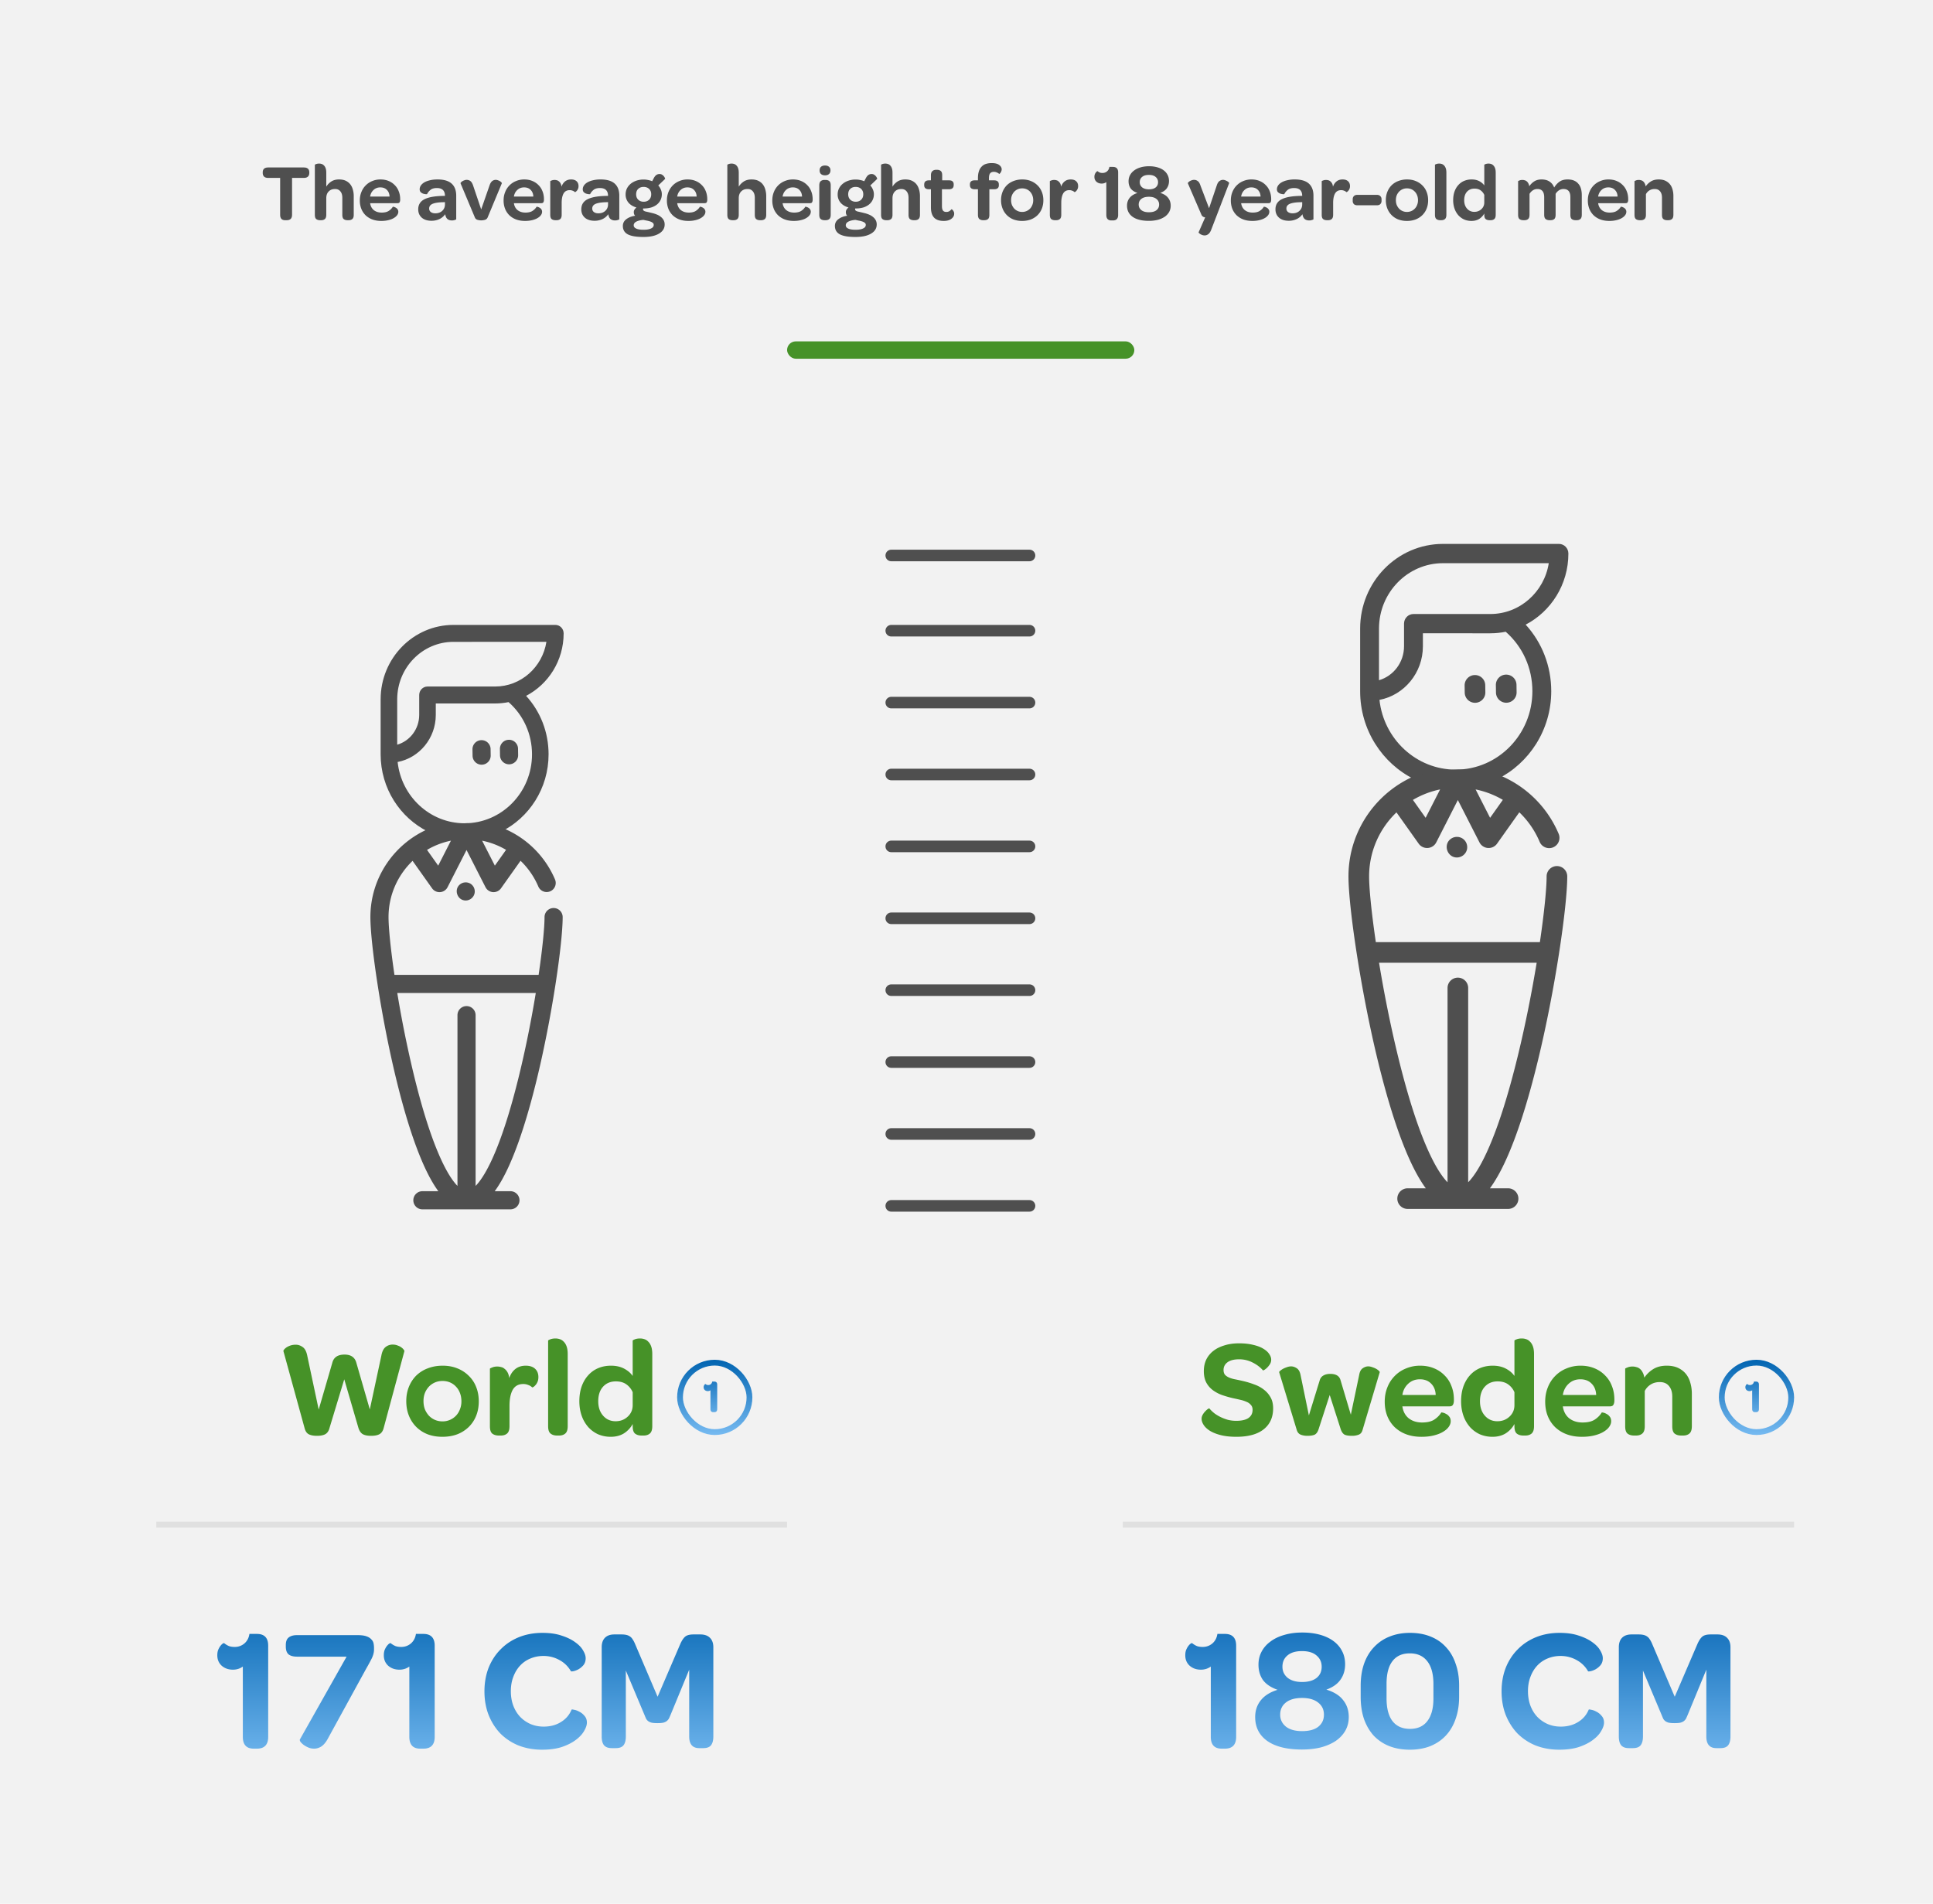 <svg width="334" height="329" viewBox="0 0 334 329" fill="none" xmlns="http://www.w3.org/2000/svg"><path fill="#F2F2F2" d="M0 0h334v329H0z"/><path d="M48.405 30.748h-2.058c-.635 0-.952-.299-.952-.896v-.056c0-.57.317-.854.952-.854h6.146c.634 0 .952.285.952.854v.056c0 .597-.318.896-.952.896h-2.03v6.37c0 .625-.304.938-.91.938h-.294c-.57 0-.854-.313-.854-.938v-6.37zm5.998-2.254c0-.037.075-.084.224-.14a1.47 1.47 0 0 1 .518-.084c.15 0 .294.023.434.07.15.047.28.13.392.252.122.112.22.27.294.476.075.205.112.467.112.784v2.408c.215-.355.5-.649.854-.882.364-.243.817-.364 1.358-.364.448 0 .83.075 1.148.224.317.15.579.355.784.616.206.261.355.57.448.924.103.345.154.719.154 1.12v3.22c0 .355-.084.602-.252.742-.159.13-.364.196-.616.196h-.21c-.27 0-.49-.065-.658-.196-.159-.13-.238-.378-.238-.742v-2.94c0-.476-.112-.845-.336-1.106-.215-.27-.518-.406-.91-.406-.476 0-.85.145-1.12.434-.27.28-.406.667-.406 1.162v2.856c0 .355-.084.602-.252.742-.158.13-.364.196-.616.196h-.21c-.27 0-.49-.065-.658-.196-.158-.13-.238-.378-.238-.742v-8.624zm7.77 6.146c0-.523.09-1.003.267-1.442.177-.448.425-.83.742-1.148a3.266 3.266 0 0 1 1.134-.756c.439-.187.915-.28 1.428-.28.504 0 .961.084 1.372.252.42.168.78.406 1.078.714.308.299.541.658.7 1.078.168.41.252.868.252 1.372v.14c-.01.177-.047.313-.112.406-.056.093-.177.14-.364.14h-4.718c.075.513.29.915.644 1.204.364.28.812.42 1.344.42.523 0 .933-.098 1.232-.294.308-.205.541-.443.7-.714 0-.01.051-.005.154.014a1 1 0 0 1 .322.126.865.865 0 0 1 .322.266c.103.121.154.28.154.476a.972.972 0 0 1-.196.56c-.13.187-.322.355-.574.504-.243.15-.55.27-.924.364a5.1 5.1 0 0 1-1.26.14c-.56 0-1.069-.084-1.526-.252a3.425 3.425 0 0 1-1.162-.714 3.25 3.25 0 0 1-.742-1.106 3.891 3.891 0 0 1-.266-1.47zm5.139-.672c-.019-.476-.173-.859-.462-1.148-.28-.29-.658-.434-1.134-.434-.467 0-.859.15-1.176.448-.317.29-.513.667-.588 1.134h3.36zm4.952 2.212c0-.793.355-1.372 1.064-1.736.719-.373 1.83-.57 3.332-.588h.224c0-.905-.467-1.358-1.4-1.358-.476 0-.845.107-1.106.322a2.155 2.155 0 0 0-.588.728c0 .01-.065.014-.196.014-.13-.01-.28-.037-.448-.084a1.082 1.082 0 0 1-.434-.252c-.13-.121-.196-.294-.196-.518 0-.215.06-.42.182-.616.13-.205.322-.387.574-.546.261-.159.583-.285.966-.378.392-.103.85-.154 1.372-.154 1.083 0 1.89.238 2.422.714.532.476.798 1.176.798 2.1v4.046c0 .047-.08.093-.238.14-.15.056-.317.084-.504.084-.317 0-.579-.084-.784-.252-.196-.177-.322-.453-.378-.826a2.512 2.512 0 0 1-.994.84c-.41.196-.868.294-1.372.294-.719 0-1.283-.182-1.694-.546-.401-.364-.602-.84-.602-1.428zm1.89-.14a.73.73 0 0 0 .28.602c.196.15.457.224.784.224.495 0 .896-.145 1.204-.434.308-.29.462-.658.462-1.106v-.392l-.364.014c-.784.019-1.377.112-1.778.28-.392.168-.588.439-.588.812zm5.419-4.368c-.01-.028.014-.075.07-.14a1.2 1.2 0 0 1 .224-.196c.103-.065.22-.121.35-.168.13-.056.27-.084.42-.084.243 0 .457.07.644.21.187.14.345.406.476.798l1.386 4.102 1.428-4.102c.13-.392.29-.658.476-.798a.984.984 0 0 1 .602-.21c.15 0 .29.028.42.084.14.047.257.103.35.168.103.065.177.13.224.196.056.065.08.112.07.14l-2.45 5.894a.715.715 0 0 1-.448.42 2.297 2.297 0 0 1-1.33 0 .67.67 0 0 1-.434-.406l-2.478-5.908zm7.443 2.968c0-.523.088-1.003.266-1.442.177-.448.424-.83.742-1.148a3.266 3.266 0 0 1 1.134-.756c.438-.187.914-.28 1.428-.28.504 0 .961.084 1.372.252.42.168.779.406 1.078.714.308.299.541.658.7 1.078.168.41.252.868.252 1.372v.14c-.01.177-.047.313-.112.406-.056.093-.178.14-.364.14h-4.718c.074.513.289.915.644 1.204.364.28.812.42 1.344.42.522 0 .933-.098 1.232-.294.308-.205.541-.443.7-.714 0-.01.051-.005.154.014a1 1 0 0 1 .322.126.865.865 0 0 1 .322.266c.102.121.154.28.154.476a.972.972 0 0 1-.196.56c-.131.187-.322.355-.574.504-.243.15-.551.27-.924.364a5.1 5.1 0 0 1-1.26.14c-.56 0-1.069-.084-1.526-.252a3.425 3.425 0 0 1-1.162-.714 3.25 3.25 0 0 1-.742-1.106 3.891 3.891 0 0 1-.266-1.47zm5.138-.672c-.019-.476-.173-.859-.462-1.148-.28-.29-.658-.434-1.134-.434-.467 0-.859.15-1.176.448-.318.29-.514.667-.588 1.134h3.36zm2.923-2.646c0-.028.075-.07.224-.126a1.423 1.423 0 0 1 .91-.042c.13.028.247.089.35.182.112.084.21.2.294.35.084.15.14.34.168.574.14-.392.345-.695.616-.91.28-.224.63-.336 1.05-.336.401 0 .714.103.938.308.224.205.336.485.336.84a1.185 1.185 0 0 1-.518 1.008c-.065.028-.103.037-.112.028a1.028 1.028 0 0 0-.392-.238 1.246 1.246 0 0 0-.504-.098c-.485 0-.84.196-1.064.588-.215.392-.322.933-.322 1.624v2.044c0 .355-.084.602-.252.742-.159.13-.364.196-.616.196h-.21c-.27 0-.49-.065-.658-.196-.159-.13-.238-.378-.238-.742v-5.796zm5.365 4.858c0-.793.354-1.372 1.064-1.736.718-.373 1.829-.57 3.332-.588h.224c0-.905-.467-1.358-1.4-1.358-.476 0-.845.107-1.106.322a2.141 2.141 0 0 0-.588.728c0 .01-.066.014-.196.014a2.307 2.307 0 0 1-.448-.084 1.076 1.076 0 0 1-.434-.252c-.131-.121-.196-.294-.196-.518 0-.215.06-.42.182-.616.13-.205.322-.387.574-.546a3.41 3.41 0 0 1 .966-.378 5.445 5.445 0 0 1 1.372-.154c1.082 0 1.89.238 2.422.714.532.476.798 1.176.798 2.1v4.046c0 .047-.08.093-.238.14-.15.056-.318.084-.504.084-.318 0-.579-.084-.784-.252-.196-.177-.322-.453-.378-.826a2.514 2.514 0 0 1-.994.84 3.146 3.146 0 0 1-1.372.294c-.719 0-1.284-.182-1.694-.546-.402-.364-.602-.84-.602-1.428zm1.89-.14a.73.73 0 0 0 .28.602c.196.15.457.224.784.224.494 0 .896-.145 1.204-.434.308-.29.462-.658.462-1.106v-.392l-.364.014c-.784.019-1.377.112-1.778.28-.392.168-.588.439-.588.812zm5.29 3.01c0-.476.196-.863.588-1.162.402-.308.915-.509 1.54-.602-.158-.14-.238-.35-.238-.63 0-.159.042-.303.126-.434a1.59 1.59 0 0 1 .336-.364c-.588-.168-1.05-.448-1.386-.84a2.176 2.176 0 0 1-.49-1.414c0-.364.075-.705.224-1.022.159-.317.374-.588.644-.812.28-.233.612-.415.994-.546a3.88 3.88 0 0 1 1.26-.196c.271 0 .528.028.77.084.252.047.486.117.7.21l.294-.56c.131-.243.271-.415.42-.518a.948.948 0 0 1 .56-.168c.178 0 .327.042.448.126.131.084.234.177.308.28.084.103.14.2.168.294.038.084.052.13.042.14l-1.19 1.134c.196.215.346.453.448.714.112.252.168.523.168.812 0 .364-.074.695-.224.994-.14.299-.35.56-.63.784-.27.215-.597.383-.98.504a4.578 4.578 0 0 1-1.288.168h-.098a.32.32 0 0 0-.028.14c0 .187.154.317.462.392.308.065.742.168 1.302.308.243.065.481.15.714.252.234.103.444.233.63.392.187.15.336.327.448.532.122.215.182.467.182.756 0 .663-.322 1.185-.966 1.568-.644.392-1.549.588-2.716.588-1.232 0-2.132-.154-2.702-.462-.56-.308-.84-.789-.84-1.442zm3.598-4.186c.392 0 .705-.117.938-.35.243-.233.364-.546.364-.938 0-.383-.121-.69-.364-.924-.242-.233-.56-.35-.952-.35-.382 0-.695.117-.938.35-.233.224-.35.532-.35.924s.122.705.364.938c.243.233.556.35.938.35zm-1.722 4.074c0 .243.14.43.42.56.28.14.705.21 1.274.21.57 0 1.004-.075 1.302-.224.308-.14.462-.345.462-.616a.452.452 0 0 0-.154-.35 1.485 1.485 0 0 0-.406-.224 4.652 4.652 0 0 0-.56-.154 9.307 9.307 0 0 1-.658-.14c-.494.037-.9.135-1.218.294-.308.159-.462.373-.462.644zm5.736-4.298c0-.523.089-1.003.266-1.442a3.352 3.352 0 0 1 1.876-1.904 3.61 3.61 0 0 1 1.428-.28c.504 0 .962.084 1.372.252.42.168.78.406 1.078.714.308.299.542.658.7 1.078.168.41.252.868.252 1.372v.14c-.009.177-.046.313-.112.406-.056.093-.177.14-.364.14h-4.718c.075.513.29.915.644 1.204.364.28.812.42 1.344.42.523 0 .934-.098 1.232-.294.308-.205.542-.443.7-.714 0-.01.052-.005.154.014.103.019.21.06.322.126a.857.857 0 0 1 .322.266.71.71 0 0 1 .154.476.97.97 0 0 1-.196.56c-.13.187-.322.355-.574.504-.242.15-.55.27-.924.364a5.1 5.1 0 0 1-1.26.14c-.56 0-1.068-.084-1.526-.252a3.428 3.428 0 0 1-1.162-.714 3.265 3.265 0 0 1-.742-1.106 3.897 3.897 0 0 1-.266-1.47zm5.138-.672c-.018-.476-.172-.859-.462-1.148-.28-.29-.658-.434-1.134-.434-.466 0-.858.15-1.176.448-.317.29-.513.667-.588 1.134h3.36zm5.303-5.474c0-.037.074-.084.224-.14a1.47 1.47 0 0 1 .518-.084c.149 0 .294.023.434.07a.89.89 0 0 1 .392.252c.121.112.219.27.294.476.074.205.112.467.112.784v2.408a2.74 2.74 0 0 1 .854-.882c.364-.243.816-.364 1.358-.364.448 0 .83.075 1.148.224.317.15.578.355.784.616.205.261.354.57.448.924.102.345.154.719.154 1.12v3.22c0 .355-.084.602-.252.742-.159.13-.364.196-.616.196h-.21c-.271 0-.49-.065-.658-.196-.159-.13-.238-.378-.238-.742v-2.94c0-.476-.112-.845-.336-1.106-.215-.27-.518-.406-.91-.406-.476 0-.85.145-1.12.434-.271.28-.406.667-.406 1.162v2.856c0 .355-.084.602-.252.742-.159.13-.364.196-.616.196h-.21c-.271 0-.49-.065-.658-.196-.159-.13-.238-.378-.238-.742v-8.624zm7.77 6.146c0-.523.089-1.003.266-1.442a3.352 3.352 0 0 1 1.876-1.904 3.61 3.61 0 0 1 1.428-.28c.504 0 .962.084 1.372.252.42.168.78.406 1.078.714.308.299.542.658.7 1.078.168.41.252.868.252 1.372v.14c-.009.177-.046.313-.112.406-.056.093-.177.14-.364.14h-4.718c.075.513.29.915.644 1.204.364.28.812.42 1.344.42.523 0 .934-.098 1.232-.294.308-.205.542-.443.7-.714 0-.01.052-.005.154.014.103.019.21.06.322.126a.857.857 0 0 1 .322.266.71.71 0 0 1 .154.476.97.97 0 0 1-.196.56c-.13.187-.322.355-.574.504-.242.15-.55.27-.924.364a5.1 5.1 0 0 1-1.26.14c-.56 0-1.068-.084-1.526-.252a3.428 3.428 0 0 1-1.162-.714 3.265 3.265 0 0 1-.742-1.106 3.897 3.897 0 0 1-.266-1.47zm5.138-.672c-.018-.476-.172-.859-.462-1.148-.28-.29-.658-.434-1.134-.434-.466 0-.858.15-1.176.448-.317.29-.513.667-.588 1.134h3.36zm3.974-3.668c-.299 0-.532-.075-.7-.224-.159-.15-.238-.36-.238-.63 0-.261.079-.467.238-.616.168-.15.401-.224.7-.224.298 0 .527.075.686.224.168.14.252.345.252.616 0 .27-.084.48-.252.63-.159.15-.388.224-.686.224zm-.994 1.75c0-.355.084-.602.252-.742a.95.95 0 0 1 .63-.21h.21c.27 0 .485.07.644.21.158.13.238.378.238.742v5.068c0 .355-.084.602-.252.742-.159.13-.364.196-.616.196h-.21c-.262 0-.476-.065-.644-.196-.168-.13-.252-.378-.252-.742V32.05zm2.7 7c0-.476.196-.863.588-1.162.401-.308.915-.509 1.54-.602-.159-.14-.238-.35-.238-.63 0-.159.042-.303.126-.434.093-.14.205-.261.336-.364-.588-.168-1.05-.448-1.386-.84a2.17 2.17 0 0 1-.49-1.414c0-.364.075-.705.224-1.022.159-.317.373-.588.644-.812.28-.233.611-.415.994-.546a3.88 3.88 0 0 1 1.26-.196c.271 0 .527.028.77.084.252.047.485.117.7.21l.294-.56c.131-.243.271-.415.42-.518a.946.946 0 0 1 .56-.168c.177 0 .327.042.448.126.131.084.233.177.308.28.084.103.14.2.168.294.037.084.051.13.042.14l-1.19 1.134c.196.215.345.453.448.714.112.252.168.523.168.812 0 .364-.075.695-.224.994-.14.299-.35.56-.63.784a3.035 3.035 0 0 1-.98.504 4.583 4.583 0 0 1-1.288.168h-.098a.307.307 0 0 0-.028.14c0 .187.154.317.462.392.308.065.742.168 1.302.308.243.065.481.15.714.252.233.103.443.233.63.392.187.15.336.327.448.532.121.215.182.467.182.756 0 .663-.322 1.185-.966 1.568-.644.392-1.549.588-2.716.588-1.232 0-2.133-.154-2.702-.462-.56-.308-.84-.789-.84-1.442zm3.598-4.186c.392 0 .705-.117.938-.35.243-.233.364-.546.364-.938 0-.383-.121-.69-.364-.924-.243-.233-.56-.35-.952-.35-.383 0-.695.117-.938.35-.233.224-.35.532-.35.924s.121.705.364.938c.243.233.555.35.938.35zm-1.722 4.074c0 .243.14.43.42.56.28.14.705.21 1.274.21.569 0 1.003-.075 1.302-.224.308-.14.462-.345.462-.616a.452.452 0 0 0-.154-.35 1.5 1.5 0 0 0-.406-.224 4.705 4.705 0 0 0-.56-.154 9.19 9.19 0 0 1-.658-.14c-.495.037-.901.135-1.218.294-.308.159-.462.373-.462.644zm6.1-10.444c0-.037.075-.084.224-.14a1.47 1.47 0 0 1 .518-.084c.149 0 .294.023.434.07a.89.89 0 0 1 .392.252c.121.112.219.27.294.476.075.205.112.467.112.784v2.408a2.75 2.75 0 0 1 .854-.882c.364-.243.817-.364 1.358-.364.448 0 .831.075 1.148.224.317.15.579.355.784.616.205.261.355.57.448.924.103.345.154.719.154 1.12v3.22c0 .355-.084.602-.252.742-.159.13-.364.196-.616.196h-.21c-.271 0-.49-.065-.658-.196-.159-.13-.238-.378-.238-.742v-2.94c0-.476-.112-.845-.336-1.106-.215-.27-.518-.406-.91-.406-.476 0-.849.145-1.12.434-.271.28-.406.667-.406 1.162v2.856c0 .355-.084.602-.252.742-.159.13-.364.196-.616.196h-.21c-.271 0-.49-.065-.658-.196-.159-.13-.238-.378-.238-.742v-8.624zm8.614 4.214h-.336c-.551 0-.826-.229-.826-.686v-.126c0-.485.275-.728.826-.728h.336V30.3c0-.327.079-.565.238-.714.159-.159.378-.238.658-.238h.168c.271 0 .485.07.644.21.159.13.238.378.238.742v.868h1.19c.28 0 .481.06.602.182.131.112.196.285.196.518v.112c0 .485-.271.728-.812.728h-1.218v2.912c0 .336.056.588.168.756.121.168.317.252.588.252a.991.991 0 0 0 .518-.126c.14-.093.261-.205.364-.336.009-.01.037 0 .084.028a.558.558 0 0 1 .168.14c.056.065.107.15.154.252.047.093.07.21.07.35 0 .345-.163.64-.49.882-.317.243-.756.364-1.316.364-.756 0-1.316-.196-1.68-.588-.355-.392-.532-.975-.532-1.75v-3.136zm8.124 0h-.56c-.551 0-.826-.243-.826-.728v-.112c0-.467.275-.7.826-.7h.56v-.364c0-.476.056-.877.168-1.204a2.04 2.04 0 0 1 .476-.812c.205-.215.453-.369.742-.462.299-.093.625-.14.98-.14.607 0 1.045.112 1.316.336.28.215.42.462.42.742a.797.797 0 0 1-.07.336 1.013 1.013 0 0 1-.28.42c-.037.037-.061.051-.07.042a1.522 1.522 0 0 0-.406-.252 1.235 1.235 0 0 0-.532-.112c-.289 0-.504.089-.644.266-.131.168-.196.448-.196.84v.364h.882c.551 0 .826.243.826.728v.126c0 .457-.275.686-.826.686h-.812v4.41c0 .364-.079.611-.238.742-.159.13-.373.196-.644.196h-.21a.995.995 0 0 1-.63-.196c-.168-.14-.252-.387-.252-.742v-4.41zm3.994 1.876a3.8 3.8 0 0 1 .266-1.442c.177-.439.424-.817.742-1.134.326-.317.714-.56 1.162-.728a4.106 4.106 0 0 1 1.498-.266c.541 0 1.031.089 1.47.266.448.177.83.425 1.148.742.326.308.578.686.756 1.134.177.439.266.924.266 1.456 0 .532-.089 1.017-.266 1.456-.178.439-.43.817-.756 1.134-.318.308-.7.55-1.148.728a4.241 4.241 0 0 1-1.498.252 4.194 4.194 0 0 1-1.484-.252 3.335 3.335 0 0 1-1.148-.742 3.353 3.353 0 0 1-.742-1.134 3.878 3.878 0 0 1-.266-1.47zm1.736 0c0 .299.046.574.14.826.102.243.238.457.406.644.168.177.368.317.602.42.233.103.49.154.77.154a1.86 1.86 0 0 0 1.358-.574c.168-.177.298-.387.392-.63.102-.252.154-.523.154-.812 0-.299-.047-.574-.14-.826a1.875 1.875 0 0 0-.392-.644 1.75 1.75 0 0 0-.602-.434 1.893 1.893 0 0 0-.77-.154c-.28 0-.537.051-.77.154a1.833 1.833 0 0 0-.602.42 2.036 2.036 0 0 0-.406.644c-.094.243-.14.513-.14.812zm6.694-3.262c0-.028.075-.07.224-.126a1.417 1.417 0 0 1 .91-.042.74.74 0 0 1 .35.182c.112.084.21.2.294.35.084.15.14.34.168.574.14-.392.346-.695.616-.91.28-.224.63-.336 1.05-.336.402 0 .714.103.938.308.224.205.336.485.336.84a1.174 1.174 0 0 1-.308.826.854.854 0 0 1-.21.182c-.065.028-.102.037-.112.028a1.02 1.02 0 0 0-.392-.238 1.243 1.243 0 0 0-.504-.098c-.485 0-.84.196-1.064.588-.214.392-.322.933-.322 1.624v2.044c0 .355-.084.602-.252.742-.158.13-.364.196-.616.196h-.21c-.27 0-.49-.065-.658-.196-.158-.13-.238-.378-.238-.742v-5.796zm9.758.154c-.234.168-.5.252-.798.252-.364 0-.668-.107-.91-.322-.234-.215-.35-.495-.35-.84 0-.168.023-.313.07-.434.056-.13.116-.238.182-.322a.823.823 0 0 1 .182-.182c.065-.037.102-.051.112-.042.13.103.261.182.392.238.13.047.284.07.462.07.298 0 .56-.093.784-.28.224-.196.359-.453.406-.77h.602c.606 0 .91.317.91.952v7.35c0 .635-.304.952-.91.952h-.252c-.588 0-.882-.317-.882-.952v-5.67zm3.578 4.074c0-.523.15-.97.448-1.344.299-.383.752-.667 1.358-.854-.532-.187-.924-.448-1.176-.784-.242-.345-.364-.76-.364-1.246 0-.383.084-.733.252-1.05.168-.317.406-.588.714-.812.308-.233.677-.41 1.106-.532.439-.13.924-.196 1.456-.196a5.3 5.3 0 0 1 1.442.182c.43.121.794.294 1.092.518a2.256 2.256 0 0 1 .924 1.862c0 .476-.126.891-.378 1.246-.242.345-.62.611-1.134.798.616.187 1.069.471 1.358.854.299.373.448.826.448 1.358 0 .392-.088.751-.266 1.078a2.527 2.527 0 0 1-.756.826 3.984 3.984 0 0 1-1.19.532 6.232 6.232 0 0 1-1.568.182c-1.194 0-2.123-.229-2.786-.686-.653-.467-.98-1.11-.98-1.932zm3.78-2.828c.495 0 .882-.107 1.162-.322.28-.224.42-.527.42-.91 0-.373-.14-.677-.42-.91-.27-.233-.658-.35-1.162-.35-.513 0-.905.117-1.176.35-.27.224-.406.527-.406.91 0 .364.14.663.42.896.29.224.677.336 1.162.336zm-1.764 2.632c0 .392.154.714.462.966.308.243.742.364 1.302.364.57 0 1.004-.117 1.302-.35.308-.243.462-.57.462-.98 0-.41-.158-.737-.476-.98-.308-.243-.737-.364-1.288-.364-.56 0-.994.121-1.302.364-.308.243-.462.57-.462.98zm8.492-3.682c-.01-.028.014-.075.07-.14.056-.065.13-.13.224-.196.102-.065.219-.121.35-.168.14-.056.284-.084.434-.084.233 0 .443.07.63.21.196.13.354.392.476.784l1.484 3.906 1.316-3.892c.121-.392.28-.658.476-.798.196-.14.401-.21.616-.21.14 0 .275.028.406.084.13.047.247.103.35.168a.849.849 0 0 1 .238.182c.056.056.079.098.07.126l-3.108 8.078c-.15.373-.322.625-.518.756a.986.986 0 0 1-.602.21c-.14 0-.28-.023-.42-.07a1.717 1.717 0 0 1-.35-.168 1.647 1.647 0 0 1-.224-.182c-.047-.056-.066-.098-.056-.126l1.134-2.576c-.318-.037-.532-.187-.644-.448l-2.352-5.446zm7.429 2.968c0-.523.089-1.003.266-1.442.177-.448.425-.83.742-1.148a3.26 3.26 0 0 1 1.134-.756 3.61 3.61 0 0 1 1.428-.28c.504 0 .961.084 1.372.252.42.168.779.406 1.078.714.308.299.541.658.7 1.078.168.41.252.868.252 1.372v.14c-.009.177-.047.313-.112.406-.056.093-.177.14-.364.14h-4.718c.075.513.289.915.644 1.204.364.28.812.42 1.344.42.523 0 .933-.098 1.232-.294.308-.205.541-.443.7-.714 0-.01.051-.005.154.014.103.019.21.06.322.126a.865.865 0 0 1 .322.266.71.71 0 0 1 .154.476.97.97 0 0 1-.196.56 1.815 1.815 0 0 1-.574.504c-.243.15-.551.27-.924.364a5.1 5.1 0 0 1-1.26.14c-.56 0-1.069-.084-1.526-.252a3.428 3.428 0 0 1-1.162-.714 3.25 3.25 0 0 1-.742-1.106 3.897 3.897 0 0 1-.266-1.47zm5.138-.672c-.019-.476-.173-.859-.462-1.148-.28-.29-.658-.434-1.134-.434-.467 0-.859.15-1.176.448-.317.29-.513.667-.588 1.134h3.36zm2.573 2.212c0-.793.355-1.372 1.064-1.736.719-.373 1.829-.57 3.332-.588h.224c0-.905-.467-1.358-1.4-1.358-.476 0-.845.107-1.106.322a2.165 2.165 0 0 0-.588.728c0 .01-.065.014-.196.014a2.307 2.307 0 0 1-.448-.084 1.083 1.083 0 0 1-.434-.252c-.131-.121-.196-.294-.196-.518 0-.215.061-.42.182-.616.131-.205.322-.387.574-.546a3.41 3.41 0 0 1 .966-.378 5.445 5.445 0 0 1 1.372-.154c1.083 0 1.89.238 2.422.714.532.476.798 1.176.798 2.1v4.046c0 .047-.079.093-.238.14a1.424 1.424 0 0 1-.504.084c-.317 0-.579-.084-.784-.252-.196-.177-.322-.453-.378-.826a2.514 2.514 0 0 1-.994.84 3.146 3.146 0 0 1-1.372.294c-.719 0-1.283-.182-1.694-.546-.401-.364-.602-.84-.602-1.428zm1.89-.14a.73.73 0 0 0 .28.602c.196.15.457.224.784.224.495 0 .896-.145 1.204-.434.308-.29.462-.658.462-1.106v-.392l-.364.014c-.784.019-1.377.112-1.778.28-.392.168-.588.439-.588.812zm6.103-4.718c0-.028.074-.07.224-.126a1.428 1.428 0 0 1 .91-.042.75.75 0 0 1 .35.182c.112.084.21.2.294.35.084.15.14.34.168.574.14-.392.345-.695.616-.91.28-.224.63-.336 1.05-.336.401 0 .714.103.938.308.224.205.336.485.336.84a1.19 1.19 0 0 1-.308.826.892.892 0 0 1-.21.182c-.066.028-.103.037-.112.028a1.035 1.035 0 0 0-.392-.238 1.25 1.25 0 0 0-.504-.098c-.486 0-.84.196-1.064.588-.215.392-.322.933-.322 1.624v2.044c0 .355-.084.602-.252.742-.159.13-.364.196-.616.196h-.21c-.271 0-.49-.065-.658-.196-.159-.13-.238-.378-.238-.742v-5.796zm6.166 4.158c-.271 0-.476-.07-.616-.21a.798.798 0 0 1-.196-.546v-.294c0-.215.065-.392.196-.532.14-.15.345-.224.616-.224h3.36c.27 0 .471.075.602.224.14.14.21.317.21.532v.294c0 .215-.07.397-.21.546-.131.14-.332.21-.602.21h-3.36zm4.913-.896c0-.523.089-1.003.266-1.442.177-.439.425-.817.742-1.134a3.32 3.32 0 0 1 1.162-.728 4.11 4.11 0 0 1 1.498-.266c.541 0 1.031.089 1.47.266.448.177.831.425 1.148.742.327.308.579.686.756 1.134.177.439.266.924.266 1.456 0 .532-.089 1.017-.266 1.456a3.258 3.258 0 0 1-.756 1.134c-.317.308-.7.55-1.148.728a4.237 4.237 0 0 1-1.498.252 4.198 4.198 0 0 1-1.484-.252 3.335 3.335 0 0 1-1.148-.742 3.368 3.368 0 0 1-.742-1.134 3.897 3.897 0 0 1-.266-1.47zm1.736 0c0 .299.047.574.14.826.103.243.238.457.406.644a1.844 1.844 0 0 0 1.372.574 1.853 1.853 0 0 0 1.75-1.204c.103-.252.154-.523.154-.812 0-.299-.047-.574-.14-.826a1.86 1.86 0 0 0-.392-.644 1.75 1.75 0 0 0-.602-.434 1.89 1.89 0 0 0-.77-.154 1.844 1.844 0 0 0-1.372.574 2.054 2.054 0 0 0-.406.644c-.093.243-.14.513-.14.812zm6.751-6.09c0-.037.074-.084.224-.14a1.47 1.47 0 0 1 .518-.084c.149 0 .294.023.434.07a.89.89 0 0 1 .392.252c.121.112.219.27.294.476.074.205.112.467.112.784v7.266c0 .355-.084.602-.252.742-.159.13-.364.196-.616.196h-.21c-.262 0-.476-.065-.644-.196-.168-.13-.252-.378-.252-.742v-8.624zm3.148 6.104c0-.541.075-1.031.224-1.47.159-.448.378-.826.658-1.134.28-.317.616-.56 1.008-.728a3.272 3.272 0 0 1 1.302-.252c.504 0 .943.098 1.316.294.373.196.663.443.868.742v-3.556c0-.037.075-.084.224-.14a1.47 1.47 0 0 1 .518-.084c.149 0 .294.023.434.07a.89.89 0 0 1 .392.252c.121.112.219.27.294.476.075.205.112.467.112.784v7.266c0 .355-.084.602-.252.742-.159.13-.364.196-.616.196h-.21c-.271 0-.49-.065-.658-.196-.159-.13-.238-.378-.238-.742v-.224a2.589 2.589 0 0 1-.896.952c-.373.224-.812.336-1.316.336-.457 0-.882-.084-1.274-.252a3.074 3.074 0 0 1-.994-.728 3.49 3.49 0 0 1-.658-1.134 4.367 4.367 0 0 1-.238-1.47zm1.904 0c0 .597.163 1.083.49 1.456.327.373.747.56 1.26.56.233 0 .453-.037.658-.112.215-.084.397-.196.546-.336.159-.14.285-.308.378-.504.093-.205.14-.43.14-.672v-1.302a1.881 1.881 0 0 0-.644-.798c-.28-.196-.63-.294-1.05-.294-.541 0-.975.182-1.302.546-.317.355-.476.84-.476 1.456zm9.315-3.276c0-.028.075-.07.224-.126.15-.065.322-.098.518-.098.131 0 .257.019.378.056a.809.809 0 0 1 .35.168.992.992 0 0 1 .28.336c.084.14.145.317.182.532.234-.345.518-.625.854-.84.346-.224.766-.336 1.26-.336.57 0 1.036.126 1.4.378.364.243.626.583.784 1.022.234-.392.532-.723.896-.994.374-.27.845-.406 1.414-.406.439 0 .812.065 1.12.196.308.13.56.317.756.56.206.233.355.518.448.854.094.336.14.705.14 1.106v3.388c0 .355-.084.602-.252.742-.158.13-.364.196-.616.196h-.21c-.27 0-.49-.065-.658-.196-.158-.13-.238-.378-.238-.742v-3.066c0-.924-.396-1.386-1.19-1.386-.289 0-.555.08-.798.238-.233.159-.42.36-.56.602v3.612c0 .355-.079.602-.238.742-.158.13-.368.196-.63.196h-.196c-.27 0-.49-.065-.658-.196-.168-.13-.252-.378-.252-.742v-3.024c0-.952-.392-1.428-1.176-1.428-.289 0-.555.08-.798.238-.233.159-.42.36-.56.602v3.612c0 .355-.084.602-.252.742-.158.13-.364.196-.616.196h-.21c-.27 0-.49-.065-.658-.196-.158-.13-.238-.378-.238-.742v-5.796zm12.05 3.318c0-.523.089-1.003.266-1.442a3.352 3.352 0 0 1 1.876-1.904 3.61 3.61 0 0 1 1.428-.28c.504 0 .962.084 1.372.252.42.168.78.406 1.078.714.308.299.542.658.7 1.078.168.41.252.868.252 1.372v.14c-.009.177-.046.313-.112.406-.056.093-.177.14-.364.14h-4.718c.075.513.29.915.644 1.204.364.28.812.42 1.344.42.523 0 .934-.098 1.232-.294.308-.205.542-.443.7-.714 0-.01.052-.005.154.014.103.019.21.06.322.126a.857.857 0 0 1 .322.266.71.71 0 0 1 .154.476.97.97 0 0 1-.196.56c-.13.187-.322.355-.574.504-.242.15-.55.27-.924.364a5.1 5.1 0 0 1-1.26.14c-.56 0-1.068-.084-1.526-.252a3.428 3.428 0 0 1-1.162-.714 3.265 3.265 0 0 1-.742-1.106 3.897 3.897 0 0 1-.266-1.47zm5.138-.672c-.018-.476-.172-.859-.462-1.148-.28-.29-.658-.434-1.134-.434-.466 0-.858.15-1.176.448-.317.29-.513.667-.588 1.134h3.36zm2.924-2.646c0-.028.074-.07.224-.126.149-.065.322-.098.518-.098.13 0 .256.019.378.056a.82.82 0 0 1 .35.168c.112.084.205.2.28.35.084.14.144.322.182.546.242-.355.546-.644.91-.868.364-.224.812-.336 1.344-.336.448 0 .83.075 1.148.224.317.15.578.35.784.602.205.252.354.55.448.896.102.345.154.714.154 1.106v3.276c0 .355-.084.602-.252.742-.159.13-.364.196-.616.196h-.21c-.271 0-.49-.065-.658-.196-.159-.13-.238-.378-.238-.742v-2.982c0-.457-.112-.817-.336-1.078-.215-.261-.523-.392-.924-.392a1.67 1.67 0 0 0-.924.252 1.632 1.632 0 0 0-.588.644v3.556c0 .355-.084.602-.252.742-.159.13-.364.196-.616.196h-.21c-.271 0-.49-.065-.658-.196-.159-.13-.238-.378-.238-.742v-5.796z" fill="#4F4F4F"/><rect x="136" y="58.996" width="60" height="3" rx="1.5" fill="#469228"/><path stroke="#4F4F4F" stroke-width="2" stroke-linecap="round" stroke-linejoin="round" d="M154 208.402h23.887M154 195.977h23.887M154 183.551h23.887M154 171.125h23.887M154 158.703h23.887M154 146.277h23.887M154 133.852h23.887M154 121.426h23.887M154 109h23.887M154 96h23.887"/><path d="M207.624 245.192c0-.24.064-.472.192-.696.128-.224.272-.416.432-.576.16-.176.312-.312.456-.408.144-.096.232-.128.264-.096.24.288.52.56.84.816.336.256.704.48 1.104.672.4.192.824.352 1.272.48.464.112.936.168 1.416.168.928 0 1.632-.16 2.112-.48.48-.336.72-.808.72-1.416 0-.352-.096-.632-.288-.84a1.762 1.762 0 0 0-.72-.528 5.332 5.332 0 0 0-1.08-.36c-.4-.096-.832-.192-1.296-.288-.624-.144-1.24-.32-1.848-.528a6.145 6.145 0 0 1-1.608-.84 3.978 3.978 0 0 1-1.152-1.32c-.288-.544-.432-1.208-.432-1.992 0-.72.136-1.376.408-1.968a4.299 4.299 0 0 1 1.224-1.512c.528-.416 1.168-.736 1.92-.96.752-.24 1.592-.36 2.52-.36.944 0 1.76.088 2.448.264.704.16 1.28.376 1.728.648.464.272.808.576 1.032.912.24.336.36.672.36 1.008 0 .272-.072.528-.216.768a3.59 3.59 0 0 1-.48.6c-.16.16-.32.288-.48.384-.144.08-.224.112-.24.096-.464-.544-1.064-1-1.8-1.368a5.042 5.042 0 0 0-2.328-.552c-.864 0-1.528.168-1.992.504-.464.336-.696.784-.696 1.344 0 .336.08.608.24.816.176.192.408.352.696.48s.632.232 1.032.312c.416.08.864.176 1.344.288.704.16 1.368.36 1.992.6.64.224 1.2.528 1.68.912.48.368.864.816 1.152 1.344.288.512.432 1.136.432 1.872 0 1.552-.544 2.76-1.632 3.624-1.088.864-2.664 1.296-4.728 1.296-1.024 0-1.92-.096-2.688-.288-.752-.192-1.376-.44-1.872-.744-.48-.304-.84-.64-1.08-1.008-.24-.368-.36-.728-.36-1.08zm13.4-8.04c-.016-.048.04-.128.168-.24a3.11 3.11 0 0 1 .48-.336c.208-.112.432-.208.672-.288.256-.096.504-.144.744-.144.32 0 .64.104.96.312.336.208.56.6.672 1.176l1.44 6.984 1.872-6.072c.112-.368.32-.64.624-.816.32-.192.72-.288 1.2-.288.992 0 1.584.368 1.776 1.104l1.776 5.952 1.44-6.864c.096-.56.296-.944.6-1.152.32-.224.64-.336.96-.336.24 0 .48.048.72.144.256.08.48.176.672.288.192.112.344.224.456.336.112.112.16.192.144.24l-2.976 10.008c-.112.4-.336.664-.672.792a3.148 3.148 0 0 1-1.128.192c-.608 0-1.048-.072-1.32-.216-.272-.16-.488-.472-.648-.936l-1.896-5.904-1.92 5.904c-.144.464-.36.776-.648.936-.288.144-.72.216-1.296.216-.416 0-.792-.064-1.128-.192-.336-.128-.568-.392-.696-.792l-3.048-10.008zm18.241 5.088c0-.896.152-1.72.456-2.472a5.723 5.723 0 0 1 1.272-1.968 5.602 5.602 0 0 1 1.944-1.296 6.187 6.187 0 0 1 2.448-.48c.864 0 1.648.144 2.352.432.72.288 1.336.696 1.848 1.224a4.995 4.995 0 0 1 1.2 1.848c.288.704.432 1.488.432 2.352v.24c-.016.304-.08.536-.192.696-.096.16-.304.24-.624.24h-8.088c.128.88.496 1.568 1.104 2.064.624.48 1.392.72 2.304.72.896 0 1.6-.168 2.112-.504.528-.352.928-.76 1.2-1.224 0-.016.088-.008.264.024.176.032.36.104.552.216.208.096.392.248.552.456.176.208.264.48.264.816 0 .32-.112.64-.336.96-.224.32-.552.608-.984.864-.416.256-.944.464-1.584.624-.624.16-1.344.24-2.16.24-.96 0-1.832-.144-2.616-.432a5.872 5.872 0 0 1-1.992-1.224 5.571 5.571 0 0 1-1.272-1.896c-.304-.752-.456-1.592-.456-2.52zm8.808-1.152c-.032-.816-.296-1.472-.792-1.968-.48-.496-1.128-.744-1.944-.744-.8 0-1.472.256-2.016.768-.544.496-.88 1.144-1.008 1.944h5.76zm4.388 1.08c0-.928.128-1.768.384-2.52.272-.768.648-1.416 1.128-1.944a4.794 4.794 0 0 1 1.728-1.248c.672-.288 1.416-.432 2.232-.432.864 0 1.616.168 2.256.504.64.336 1.136.76 1.488 1.272v-6.096c0-.064.128-.144.384-.24s.552-.144.888-.144c.256 0 .504.04.744.12.256.08.48.224.672.432.208.192.376.464.504.816.128.352.192.8.192 1.344v12.456c0 .608-.144 1.032-.432 1.272-.272.224-.624.336-1.056.336h-.36c-.464 0-.84-.112-1.128-.336-.272-.224-.408-.648-.408-1.272v-.384a4.434 4.434 0 0 1-1.536 1.632c-.64.384-1.392.576-2.256.576a5.485 5.485 0 0 1-2.184-.432 5.276 5.276 0 0 1-1.704-1.248 5.972 5.972 0 0 1-1.128-1.944c-.272-.768-.408-1.608-.408-2.52zm3.264 0c0 1.024.28 1.856.84 2.496.56.64 1.28.96 2.16.96.4 0 .776-.064 1.128-.192a2.89 2.89 0 0 0 .936-.576c.272-.24.488-.528.648-.864.16-.352.24-.736.24-1.152v-2.232a3.229 3.229 0 0 0-1.104-1.368c-.48-.336-1.08-.504-1.8-.504-.928 0-1.672.312-2.232.936-.544.608-.816 1.44-.816 2.496zm11.267.072c0-.896.152-1.72.456-2.472a5.723 5.723 0 0 1 1.272-1.968 5.602 5.602 0 0 1 1.944-1.296 6.187 6.187 0 0 1 2.448-.48c.864 0 1.648.144 2.352.432.72.288 1.336.696 1.848 1.224a4.995 4.995 0 0 1 1.2 1.848c.288.704.432 1.488.432 2.352v.24c-.016.304-.08.536-.192.696-.096.16-.304.24-.624.24h-8.088c.128.88.496 1.568 1.104 2.064.624.48 1.392.72 2.304.72.896 0 1.6-.168 2.112-.504.528-.352.928-.76 1.2-1.224 0-.016.088-.008.264.024.176.032.36.104.552.216.208.096.392.248.552.456.176.208.264.48.264.816 0 .32-.112.64-.336.96-.224.32-.552.608-.984.864-.416.256-.944.464-1.584.624-.624.16-1.344.24-2.16.24-.96 0-1.832-.144-2.616-.432a5.872 5.872 0 0 1-1.992-1.224 5.571 5.571 0 0 1-1.272-1.896c-.304-.752-.456-1.592-.456-2.52zm8.808-1.152c-.032-.816-.296-1.472-.792-1.968-.48-.496-1.128-.744-1.944-.744-.8 0-1.472.256-2.016.768-.544.496-.88 1.144-1.008 1.944h5.76zm5.011-4.536c0-.048.128-.12.384-.216.256-.112.552-.168.888-.168.224 0 .44.032.648.096.224.048.424.144.6.288.192.144.352.344.48.6.144.24.248.552.312.936a5.126 5.126 0 0 1 1.56-1.488c.624-.384 1.392-.576 2.304-.576.768 0 1.424.128 1.968.384s.992.6 1.344 1.032c.352.432.608.944.768 1.536.176.592.264 1.224.264 1.896v5.616c0 .608-.144 1.032-.432 1.272-.272.224-.624.336-1.056.336h-.36c-.464 0-.84-.112-1.128-.336-.272-.224-.408-.648-.408-1.272v-5.112c0-.784-.192-1.4-.576-1.848-.368-.448-.896-.672-1.584-.672-.608 0-1.136.144-1.584.432-.432.272-.768.64-1.008 1.104v6.096c0 .608-.144 1.032-.432 1.272-.272.224-.624.336-1.056.336h-.36c-.464 0-.84-.112-1.128-.336-.272-.224-.408-.648-.408-1.272v-9.936z" fill="#469228"/><path d="M254.824 116.665a1.78 1.78 0 0 0-1.754 1.808l.019 1.263a1.782 1.782 0 0 0 3.563-.054l-.019-1.262a1.78 1.78 0 0 0-1.809-1.755zM260.224 116.59a1.782 1.782 0 0 0-1.755 1.808l.019 1.264a1.782 1.782 0 1 0 3.563-.054l-.019-1.263a1.782 1.782 0 0 0-1.808-1.755z" fill="#4F4F4F"/><path fill-rule="evenodd" clip-rule="evenodd" d="M258.701 134.664c5.52-2.736 9.336-8.525 9.336-15.208 0-4.339-1.585-8.402-4.42-11.504 4.376-2.279 7.382-6.929 7.382-12.286 0-.92-.73-1.666-1.63-1.666h-20.043c-7.891 0-14.31 6.566-14.31 14.636v10.82c0 6.688 3.82 12.48 9.345 15.213 5.759 1.702 8.905 1.796 14.34-.005zm-9.375-37.332c-6.094 0-11.052 5.071-11.052 11.304v8.923c2.495-.727 4.326-3.079 4.326-5.861v-3.915c0-.92.73-1.667 1.63-1.667h13.292c5.08 0 9.306-3.811 10.088-8.784h-18.284zm-3.466 14.366c0 4.598-3.238 8.436-7.503 9.259.732 6.762 6.344 12.04 13.144 12.053h.05c7.297-.014 13.228-6.089 13.228-13.554 0-3.992-1.671-7.694-4.61-10.275-.856.174-1.741.268-2.646.268H245.86v2.249z" fill="#4F4F4F"/><path fill-rule="evenodd" clip-rule="evenodd" d="M244.68 133.996c-6.849 2.843-11.68 9.598-11.68 17.464 0 2.614.527 7.544 1.43 13.36.006.051.014.102.024.152.891 5.708 2.14 12.254 3.61 18.3 1.758 7.227 3.626 13.03 5.553 17.247.897 1.965 1.81 3.578 2.744 4.849h-3.137a1.782 1.782 0 0 0 0 3.565h17.354a1.782 1.782 0 0 0 0-3.565h-3.136c.933-1.271 1.846-2.884 2.744-4.849 1.927-4.217 3.795-10.02 5.552-17.247 1.47-6.044 2.719-12.588 3.61-18.296.013-.063.023-.126.03-.191.9-5.802 1.424-10.717 1.424-13.325a1.782 1.782 0 1 0-3.565 0c0 2.051-.4 6.182-1.162 11.363h-28.347c-.762-5.181-1.162-9.312-1.162-11.363a15.29 15.29 0 0 1 4.728-11.061l3.835 5.404a1.782 1.782 0 0 0 3.042-.222l3.731-7.316 3.731 7.316a1.78 1.78 0 0 0 3.041.222l3.846-5.418a15.34 15.34 0 0 1 3.514 5.106 1.782 1.782 0 1 0 3.283-1.389 18.873 18.873 0 0 0-10.025-10.045s-4.302-1.061-7.301-1.061c-2.586 0-7.311 1-7.311 1zm17.595 48.433c1.342-5.519 2.431-11.101 3.244-16.042h-27.234c.813 4.941 1.902 10.523 3.244 16.042 1.704 7.008 3.498 12.596 5.331 16.608 1.301 2.849 2.407 4.422 3.259 5.288v-33.58a1.782 1.782 0 0 1 3.565 0v33.58c.852-.866 1.958-2.439 3.26-5.288 1.833-4.011 3.627-9.599 5.331-16.608zm-18.14-44.186l2.197 3.096 2.502-4.907a15.239 15.239 0 0 0-4.699 1.811zm13.336 3.096l2.203-3.105a15.322 15.322 0 0 0-4.705-1.801l2.502 4.906z" fill="#4F4F4F"/><path d="M252.699 144.909a1.801 1.801 0 0 0-2.091.124c-1.267 1.036-.509 3.161 1.13 3.161a1.8 1.8 0 0 0 1.735-1.381 1.796 1.796 0 0 0-.774-1.904z" fill="#4F4F4F"/><path d="M209.213 288.02c-.5.36-1.07.54-1.71.54-.78 0-1.43-.23-1.95-.69-.5-.46-.75-1.06-.75-1.8 0-.36.05-.67.15-.93.12-.28.25-.51.39-.69.14-.18.27-.31.39-.39.14-.08.22-.11.24-.09.28.22.56.39.84.51.28.1.61.15.99.15.64 0 1.2-.2 1.68-.6.48-.42.77-.97.87-1.65h1.29c1.3 0 1.95.68 1.95 2.04v15.75c0 1.36-.65 2.04-1.95 2.04h-.54c-1.26 0-1.89-.68-1.89-2.04v-12.15zm7.668 8.73c0-1.12.32-2.08.96-2.88.64-.82 1.61-1.43 2.91-1.83-1.14-.4-1.98-.96-2.52-1.68-.52-.74-.78-1.63-.78-2.67 0-.82.18-1.57.54-2.25.36-.68.87-1.26 1.53-1.74.66-.5 1.45-.88 2.37-1.14.94-.28 1.98-.42 3.12-.42 1.14 0 2.17.13 3.09.39.92.26 1.7.63 2.34 1.11.64.48 1.13 1.06 1.47 1.74.34.66.51 1.41.51 2.25 0 1.02-.27 1.91-.81 2.67-.52.74-1.33 1.31-2.43 1.71 1.32.4 2.29 1.01 2.91 1.83.64.8.96 1.77.96 2.91 0 .84-.19 1.61-.57 2.31-.38.68-.92 1.27-1.62 1.77-.7.48-1.55.86-2.55 1.14-1 .26-2.12.39-3.36.39-2.56 0-4.55-.49-5.97-1.47-1.4-1-2.1-2.38-2.1-4.14zm8.1-6.06c1.06 0 1.89-.23 2.49-.69.6-.48.9-1.13.9-1.95 0-.8-.3-1.45-.9-1.95-.58-.5-1.41-.75-2.49-.75-1.1 0-1.94.25-2.52.75-.58.48-.87 1.13-.87 1.95 0 .78.3 1.42.9 1.92.62.48 1.45.72 2.49.72zm-3.78 5.64c0 .84.33 1.53.99 2.07.66.52 1.59.78 2.79.78 1.22 0 2.15-.25 2.79-.75.66-.52.99-1.22.99-2.1 0-.88-.34-1.58-1.02-2.1-.66-.52-1.58-.78-2.76-.78-1.2 0-2.13.26-2.79.78-.66.52-.99 1.22-.99 2.1zm13.909-4.98c0-1.4.19-2.66.57-3.78.4-1.14.97-2.1 1.71-2.88a7.32 7.32 0 0 1 2.67-1.83c1.06-.44 2.25-.66 3.57-.66 1.32 0 2.5.21 3.54.63 1.06.42 1.95 1.03 2.67 1.83.74.78 1.3 1.74 1.68 2.88.4 1.12.6 2.38.6 3.78v1.92c0 1.4-.2 2.67-.6 3.81-.38 1.12-.94 2.08-1.68 2.88-.72.78-1.61 1.39-2.67 1.83-1.06.42-2.25.63-3.57.63-1.32 0-2.51-.21-3.57-.63a7.5 7.5 0 0 1-2.67-1.8c-.72-.8-1.28-1.76-1.68-2.88-.38-1.14-.57-2.41-.57-3.81v-1.92zm4.47 2.16c0 1.72.34 3.03 1.02 3.93.7.9 1.71 1.35 3.03 1.35 1.32 0 2.32-.45 3-1.35.7-.9 1.05-2.2 1.05-3.9v-2.49c0-1.72-.35-3.03-1.05-3.93-.7-.92-1.71-1.38-3.03-1.38-1.32 0-2.32.45-3 1.35-.68.88-1.02 2.19-1.02 3.93v2.49zm19.875-1.2c0-1.48.24-2.84.72-4.08.5-1.24 1.19-2.3 2.07-3.18.88-.9 1.93-1.6 3.15-2.1 1.24-.5 2.6-.75 4.08-.75 1.3 0 2.41.16 3.33.48.94.3 1.72.68 2.34 1.14.62.44 1.07.91 1.35 1.41.3.5.45.95.45 1.35 0 .48-.13.88-.39 1.2-.26.3-.55.54-.87.72-.3.16-.59.27-.87.33-.26.04-.4.04-.42 0a4.966 4.966 0 0 0-2.01-1.95c-.84-.46-1.75-.69-2.73-.69-.82 0-1.58.15-2.28.45-.68.28-1.27.69-1.77 1.23s-.89 1.19-1.17 1.95c-.28.74-.42 1.56-.42 2.46 0 .9.14 1.73.42 2.49.28.74.67 1.38 1.17 1.92.52.54 1.12.96 1.8 1.26.7.3 1.46.45 2.28.45 1.14 0 2.13-.26 2.97-.78.86-.52 1.48-1.24 1.86-2.16.02-.04.16-.03.42.03.28.04.58.15.9.33.34.16.64.4.9.72.28.3.42.69.42 1.17 0 .42-.16.9-.48 1.44-.3.54-.77 1.05-1.41 1.53-.62.48-1.42.89-2.4 1.23-.96.32-2.11.48-3.45.48-1.46 0-2.81-.24-4.05-.72a9.484 9.484 0 0 1-3.15-2.07c-.86-.9-1.54-1.97-2.04-3.21-.48-1.24-.72-2.6-.72-4.08zm20.259-7.62c0-.72.19-1.27.57-1.65.38-.38.92-.57 1.62-.57h1.23c.34 0 .63.03.87.09s.44.15.6.27c.18.12.33.28.45.48.14.2.27.44.39.72l3.93 9.21 3.96-9.21c.28-.6.57-1.01.87-1.23.3-.22.76-.33 1.38-.33h1.17c.72 0 1.27.19 1.65.57.4.38.6.93.6 1.65v15.42c0 .66-.13 1.16-.39 1.5-.26.34-.71.51-1.35.51h-.69c-1.16 0-1.74-.67-1.74-2.01v-11.55l-3.24 7.86-.24.54c-.08.16-.2.31-.36.45-.14.12-.34.22-.6.3-.26.06-.61.09-1.05.09-.44 0-.79-.03-1.05-.09-.26-.08-.46-.18-.6-.3-.14-.12-.25-.26-.33-.42-.08-.18-.16-.37-.24-.57l-3.24-7.71v11.4c0 .66-.13 1.16-.39 1.5-.26.34-.71.51-1.35.51h-.69c-.62 0-1.07-.17-1.35-.51-.26-.34-.39-.84-.39-1.5v-15.42z" fill="url(#a)"/><path stroke="#E0E0E0" d="M310 263.5H194"/><path d="M48.972 233.504c-.016-.048.016-.128.096-.24.096-.128.232-.256.408-.384a2.886 2.886 0 0 1 1.656-.48c.4 0 .792.136 1.176.408.384.272.648.784.792 1.536l1.968 9.264 2.352-8.088c.24-.944.944-1.416 2.112-1.416 1.104 0 1.784.472 2.04 1.416l2.328 8.064 1.992-9.288c.128-.704.368-1.2.72-1.488a1.939 1.939 0 0 1 1.224-.432c.336 0 .632.056.888.168.272.096.488.208.648.336.176.128.304.256.384.384.096.112.136.192.12.24L66.3 246.776c-.128.512-.368.872-.72 1.08-.352.192-.84.288-1.464.288-.608 0-1.088-.096-1.44-.288-.336-.208-.584-.568-.744-1.08l-2.448-8.4-2.544 8.4c-.128.512-.368.872-.72 1.08-.352.192-.832.288-1.44.288-.624 0-1.112-.096-1.464-.288-.336-.192-.568-.552-.696-1.08l-3.648-13.272zm21.227 8.64c0-.896.152-1.72.456-2.472.304-.752.728-1.4 1.272-1.944a5.687 5.687 0 0 1 1.992-1.248c.784-.304 1.64-.456 2.568-.456.928 0 1.768.152 2.52.456a5.723 5.723 0 0 1 1.968 1.272 5.32 5.32 0 0 1 1.296 1.944c.304.752.456 1.584.456 2.496 0 .912-.152 1.744-.456 2.496a5.602 5.602 0 0 1-1.296 1.944 5.91 5.91 0 0 1-1.968 1.248c-.768.288-1.624.432-2.568.432-.928 0-1.776-.144-2.544-.432a5.723 5.723 0 0 1-1.968-1.272 5.774 5.774 0 0 1-1.272-1.944c-.304-.752-.456-1.592-.456-2.52zm2.976 0c0 .512.08.984.24 1.416.176.416.408.784.696 1.104.288.304.632.544 1.032.72.4.176.84.264 1.32.264a3.182 3.182 0 0 0 2.328-.984c.288-.304.512-.664.672-1.08.176-.432.264-.896.264-1.392 0-.512-.08-.984-.24-1.416-.16-.432-.384-.8-.672-1.104a2.994 2.994 0 0 0-1.032-.744c-.4-.176-.84-.264-1.32-.264-.48 0-.92.088-1.32.264-.4.176-.744.416-1.032.72a3.51 3.51 0 0 0-.696 1.104c-.16.416-.24.88-.24 1.392zm11.476-5.592c0-.048.128-.12.384-.216.256-.112.552-.168.888-.168.224 0 .448.032.672.096.224.048.424.152.6.312.192.144.36.344.504.6.144.256.24.584.288.984.24-.672.592-1.192 1.056-1.56.48-.384 1.08-.576 1.8-.576.688 0 1.224.176 1.608.528.384.352.576.832.576 1.44 0 .336-.056.624-.168.864a1.737 1.737 0 0 1-.36.552 1.508 1.508 0 0 1-.36.312c-.112.048-.176.064-.192.048a1.762 1.762 0 0 0-.672-.408 2.134 2.134 0 0 0-.864-.168c-.832 0-1.44.336-1.824 1.008-.368.672-.552 1.6-.552 2.784v3.504c0 .608-.144 1.032-.432 1.272-.272.224-.624.336-1.056.336h-.36c-.464 0-.84-.112-1.128-.336-.272-.224-.408-.648-.408-1.272v-9.936zm10.057-4.848c0-.064.128-.144.384-.24s.552-.144.888-.144c.256 0 .504.04.744.12.256.08.48.224.672.432.208.192.376.464.504.816.128.352.192.8.192 1.344v12.456c0 .608-.144 1.032-.432 1.272-.272.224-.624.336-1.056.336h-.36c-.448 0-.816-.112-1.104-.336-.288-.224-.432-.648-.432-1.272v-14.784zm5.397 10.464c0-.928.128-1.768.384-2.52.272-.768.648-1.416 1.128-1.944a4.794 4.794 0 0 1 1.728-1.248c.672-.288 1.416-.432 2.232-.432.864 0 1.616.168 2.256.504.64.336 1.136.76 1.488 1.272v-6.096c0-.064.128-.144.384-.24s.552-.144.888-.144c.256 0 .504.04.744.12.256.08.48.224.672.432.208.192.376.464.504.816.128.352.192.8.192 1.344v12.456c0 .608-.144 1.032-.432 1.272-.272.224-.624.336-1.056.336h-.36c-.464 0-.84-.112-1.128-.336-.272-.224-.408-.648-.408-1.272v-.384a4.434 4.434 0 0 1-1.536 1.632c-.64.384-1.392.576-2.256.576a5.485 5.485 0 0 1-2.184-.432 5.276 5.276 0 0 1-1.704-1.248 5.972 5.972 0 0 1-1.128-1.944c-.272-.768-.408-1.608-.408-2.52zm3.264 0c0 1.024.28 1.856.84 2.496.56.64 1.28.96 2.16.96.4 0 .776-.064 1.128-.192a2.89 2.89 0 0 0 .936-.576c.272-.24.488-.528.648-.864.16-.352.24-.736.24-1.152v-2.232a3.229 3.229 0 0 0-1.104-1.368c-.48-.336-1.08-.504-1.8-.504-.928 0-1.672.312-2.232.936-.544.608-.816 1.44-.816 2.496z" fill="#469228"/><path d="M41.96 288.02c-.5.36-1.07.54-1.71.54-.78 0-1.43-.23-1.95-.69-.5-.46-.75-1.06-.75-1.8 0-.36.05-.67.15-.93.12-.28.25-.51.39-.69.14-.18.27-.31.39-.39.14-.08.22-.11.24-.09.28.22.56.39.84.51.28.1.61.15.99.15.64 0 1.2-.2 1.68-.6.48-.42.77-.97.87-1.65h1.29c1.3 0 1.95.68 1.95 2.04v15.75c0 1.36-.65 2.04-1.95 2.04h-.54c-1.26 0-1.89-.68-1.89-2.04v-12.15zm17.926-1.71h-8.55c-.64 0-1.13-.13-1.47-.39-.32-.28-.48-.73-.48-1.35v-.27c0-.6.16-1.03.48-1.29.34-.28.83-.42 1.47-.42h10.41c.64 0 1.14.06 1.5.18.38.12.67.29.87.51.22.2.36.43.42.69.06.26.09.54.09.84v.27c0 .54-.16 1.11-.48 1.71-.3.58-.59 1.11-.87 1.59l-6.72 12.27c-.34.58-.71.99-1.11 1.23-.38.22-.77.33-1.17.33-.36 0-.7-.07-1.02-.21a4.2 4.2 0 0 1-.84-.48c-.22-.18-.39-.35-.51-.51-.1-.18-.13-.31-.09-.39l8.07-14.31zm10.844 1.71c-.5.36-1.07.54-1.71.54-.78 0-1.43-.23-1.95-.69-.5-.46-.75-1.06-.75-1.8 0-.36.05-.67.15-.93.12-.28.25-.51.39-.69.14-.18.27-.31.39-.39.14-.08.22-.11.24-.09.28.22.56.39.84.51.28.1.61.15.99.15.64 0 1.2-.2 1.68-.6.48-.42.77-.97.87-1.65h1.29c1.3 0 1.95.68 1.95 2.04v15.75c0 1.36-.65 2.04-1.95 2.04h-.54c-1.26 0-1.89-.68-1.89-2.04v-12.15zm12.977 4.29c0-1.48.24-2.84.72-4.08.5-1.24 1.19-2.3 2.07-3.18.88-.9 1.93-1.6 3.15-2.1 1.24-.5 2.6-.75 4.08-.75 1.3 0 2.41.16 3.33.48.94.3 1.72.68 2.34 1.14.62.44 1.07.91 1.35 1.41.3.5.45.95.45 1.35 0 .48-.13.88-.39 1.2-.26.3-.55.54-.87.72-.3.16-.59.27-.87.33-.26.04-.4.04-.42 0a4.966 4.966 0 0 0-2.01-1.95c-.84-.46-1.75-.69-2.73-.69-.82 0-1.58.15-2.28.45-.68.28-1.27.69-1.77 1.23s-.89 1.19-1.17 1.95c-.28.74-.42 1.56-.42 2.46 0 .9.14 1.73.42 2.49.28.74.67 1.38 1.17 1.92.52.54 1.12.96 1.8 1.26.7.3 1.46.45 2.28.45 1.14 0 2.13-.26 2.97-.78.86-.52 1.48-1.24 1.86-2.16.02-.04.16-.03.42.03.28.04.58.15.9.33.34.16.64.4.9.72.28.3.42.69.42 1.17 0 .42-.16.9-.48 1.44-.3.54-.77 1.05-1.41 1.53-.62.48-1.42.89-2.4 1.23-.96.32-2.11.48-3.45.48-1.46 0-2.81-.24-4.05-.72a9.484 9.484 0 0 1-3.15-2.07c-.86-.9-1.54-1.97-2.04-3.21-.48-1.24-.72-2.6-.72-4.08zm20.259-7.62c0-.72.19-1.27.57-1.65.38-.38.92-.57 1.62-.57h1.23c.34 0 .63.03.87.09s.44.15.6.27c.18.12.33.28.45.48.14.2.27.44.39.72l3.93 9.21 3.96-9.21c.28-.6.57-1.01.87-1.23.3-.22.76-.33 1.38-.33h1.17c.72 0 1.27.19 1.65.57.4.38.6.93.6 1.65v15.42c0 .66-.13 1.16-.39 1.5-.26.34-.71.51-1.35.51h-.69c-1.16 0-1.74-.67-1.74-2.01v-11.55l-3.24 7.86-.24.54c-.08.16-.2.31-.36.45-.14.12-.34.22-.6.3-.26.06-.61.09-1.05.09-.44 0-.79-.03-1.05-.09-.26-.08-.46-.18-.6-.3-.14-.12-.25-.26-.33-.42-.08-.18-.16-.37-.24-.57l-3.24-7.71v11.4c0 .66-.13 1.16-.39 1.5-.26.34-.71.51-1.35.51h-.69c-.62 0-1.07-.17-1.35-.51-.26-.34-.39-.84-.39-1.5v-15.42z" fill="url(#b)"/><path d="M83.18 127.917a1.565 1.565 0 0 0-1.542 1.59l.017 1.109a1.565 1.565 0 1 0 3.13-.047l-.016-1.11a1.566 1.566 0 0 0-1.59-1.542zM87.922 127.851a1.564 1.564 0 0 0-1.542 1.588l.017 1.111a1.565 1.565 0 1 0 3.131-.048l-.017-1.109a1.565 1.565 0 0 0-1.589-1.542z" fill="#4F4F4F"/><path fill-rule="evenodd" clip-rule="evenodd" d="M86.584 143.735c4.851-2.404 8.204-7.492 8.204-13.365 0-3.812-1.392-7.383-3.883-10.109 3.845-2.003 6.486-6.089 6.486-10.797 0-.809-.641-1.464-1.432-1.464H78.346c-6.935 0-12.577 5.77-12.577 12.862v9.508c0 5.878 3.357 10.968 8.213 13.37 5.061 1.496 7.826 1.578 12.602-.005zm-8.238-32.807c-5.356 0-9.713 4.456-9.713 9.934v7.841c2.193-.638 3.802-2.706 3.802-5.15v-3.441c0-.808.641-1.464 1.432-1.464h11.68c4.466 0 8.18-3.349 8.866-7.72H78.346zm-3.047 12.625c0 4.041-2.845 7.413-6.593 8.137.643 5.942 5.575 10.581 11.55 10.592h.045c6.412-.012 11.625-5.351 11.625-11.912 0-3.507-1.47-6.761-4.052-9.029-.752.153-1.53.235-2.325.235h-10.25v1.977z" fill="#4F4F4F"/><path fill-rule="evenodd" clip-rule="evenodd" d="M74.264 143.148C68.245 145.646 64 151.583 64 158.496c0 2.297.463 6.629 1.257 11.741.005.044.012.089.02.133.783 5.017 1.882 10.769 3.174 16.082 1.544 6.351 3.186 11.451 4.879 15.157.789 1.726 1.59 3.144 2.411 4.261h-2.756a1.566 1.566 0 1 0 0 3.133h15.25a1.567 1.567 0 0 0 0-3.133H85.48c.821-1.117 1.623-2.535 2.412-4.261 1.693-3.706 3.335-8.806 4.88-15.157 1.29-5.312 2.389-11.062 3.171-16.079.012-.055.021-.111.027-.168.79-5.098 1.252-9.417 1.252-11.71a1.566 1.566 0 0 0-3.133 0c0 1.803-.352 5.434-1.022 9.986h-24.91c-.67-4.552-1.023-8.183-1.023-9.986 0-3.816 1.598-7.265 4.156-9.719l3.37 4.748a1.566 1.566 0 0 0 2.673-.194l3.279-6.43 3.279 6.43a1.567 1.567 0 0 0 2.673.194l3.38-4.761a13.49 13.49 0 0 1 3.087 4.487 1.567 1.567 0 0 0 2.885-1.221 16.588 16.588 0 0 0-8.81-8.827s-3.78-.932-6.416-.932c-2.272 0-6.425.878-6.425.878zm15.463 42.563c1.18-4.85 2.136-9.755 2.85-14.097H68.645a194.018 194.018 0 0 0 2.851 14.097c1.498 6.159 3.074 11.07 4.685 14.595 1.144 2.504 2.115 3.886 2.864 4.647v-29.509a1.566 1.566 0 1 1 3.133 0v29.509c.75-.761 1.72-2.143 2.865-4.647 1.61-3.525 3.187-8.436 4.685-14.595zm-15.941-38.83l1.93 2.72 2.2-4.312a13.366 13.366 0 0 0-4.13 1.592zm11.72 2.72l1.935-2.728a13.43 13.43 0 0 0-4.134-1.583l2.198 4.311z" fill="#4F4F4F"/><path d="M81.314 152.739a1.582 1.582 0 0 0-1.838.109c-1.113.91-.447 2.778.993 2.778.722 0 1.362-.514 1.525-1.214a1.577 1.577 0 0 0-.68-1.673z" fill="#4F4F4F"/><path stroke="#E0E0E0" d="M136 263.5H27"/><rect x="117.5" y="235.5" width="12" height="12" rx="6" stroke="url(#c)"/><path d="M122.758 240.272a.764.764 0 0 1-.456.144.753.753 0 0 1-.52-.184.62.62 0 0 1-.2-.48c0-.096.013-.179.04-.248a.804.804 0 0 1 .104-.184.46.46 0 0 1 .104-.104c.037-.021.058-.029.064-.024a.973.973 0 0 0 .224.136c.074.027.162.04.264.04.17 0 .32-.053.448-.16a.701.701 0 0 0 .232-.44h.344c.346 0 .52.181.52.544v4.2c0 .363-.174.544-.52.544h-.144c-.336 0-.504-.181-.504-.544v-3.24z" fill="url(#d)"/><rect x="297.5" y="235.5" width="12" height="12" rx="6" stroke="url(#e)"/><path d="M302.758 240.272a.764.764 0 0 1-.456.144.753.753 0 0 1-.52-.184.62.62 0 0 1-.2-.48c0-.096.013-.179.04-.248a.804.804 0 0 1 .104-.184.46.46 0 0 1 .104-.104c.037-.021.058-.029.064-.024a.973.973 0 0 0 .224.136c.074.027.162.04.264.04.17 0 .32-.053.448-.16a.701.701 0 0 0 .232-.44h.344c.346 0 .52.181.52.544v4.2c0 .363-.174.544-.52.544h-.144c-.336 0-.504-.181-.504-.544v-3.24z" fill="url(#f)"/><defs><linearGradient id="a" x1="252.5" y1="276" x2="252.5" y2="306" gradientUnits="userSpaceOnUse"><stop stop-color="#0162B1"/><stop offset="1" stop-color="#76BAF1"/></linearGradient><linearGradient id="b" x1="81" y1="276" x2="81" y2="306" gradientUnits="userSpaceOnUse"><stop stop-color="#0164B1"/><stop offset="1" stop-color="#76BAF1"/></linearGradient><linearGradient id="c" x1="123.5" y1="235" x2="123.5" y2="248" gradientUnits="userSpaceOnUse"><stop stop-color="#0164B1"/><stop offset="1" stop-color="#76BAF1"/></linearGradient><linearGradient id="d" x1="123" y1="236" x2="123" y2="246" gradientUnits="userSpaceOnUse"><stop stop-color="#0164B1"/><stop offset="1" stop-color="#76BAF1"/></linearGradient><linearGradient id="e" x1="303.5" y1="235" x2="303.5" y2="248" gradientUnits="userSpaceOnUse"><stop stop-color="#0164B1"/><stop offset="1" stop-color="#76BAF1"/></linearGradient><linearGradient id="f" x1="303" y1="236" x2="303" y2="246" gradientUnits="userSpaceOnUse"><stop stop-color="#0164B1"/><stop offset="1" stop-color="#76BAF1"/></linearGradient></defs></svg>